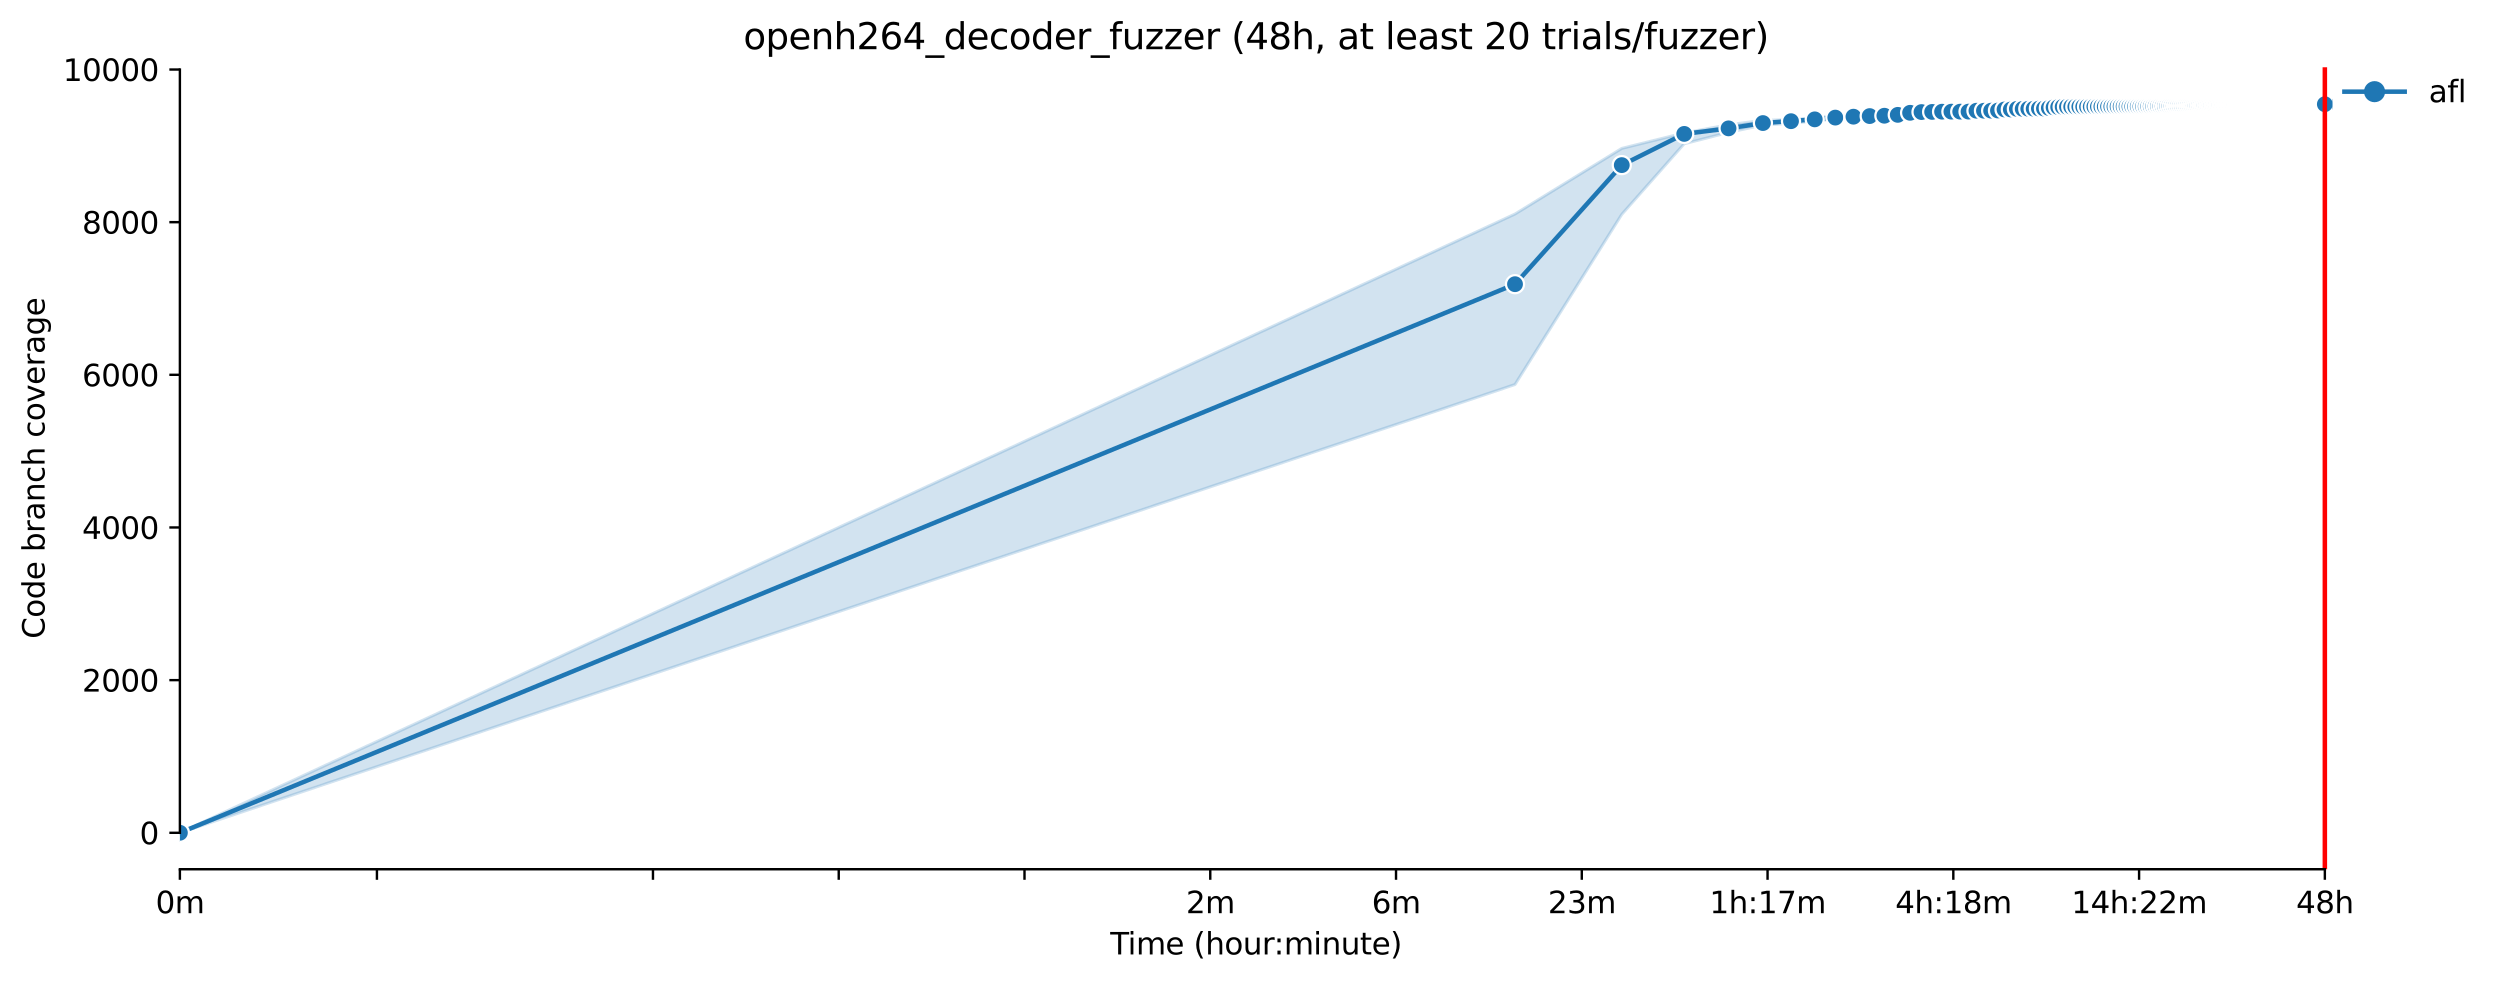 <?xml version="1.0" encoding="utf-8" standalone="no"?>
<!DOCTYPE svg PUBLIC "-//W3C//DTD SVG 1.1//EN"
  "http://www.w3.org/Graphics/SVG/1.1/DTD/svg11.dtd">
<svg xmlns:xlink="http://www.w3.org/1999/xlink" width="829.557pt" height="325.986pt" viewBox="0 0 829.557 325.986" xmlns="http://www.w3.org/2000/svg" version="1.1">
 <defs>
  <style type="text/css">*{stroke-linejoin: round; stroke-linecap: butt}</style>
 </defs>
 <g id="figure_1">
  <g id="patch_1">
   <path d="M 0 325.986 
L 829.557 325.986 
L 829.557 0 
L 0 0 
z
" style="fill: #ffffff"/>
  </g>
  <g id="axes_1">
   <g id="patch_2">
    <path d="M 59.691 288.43 
L 773.931 288.43 
L 773.931 22.318 
L 59.691 22.318 
z
" style="fill: #ffffff"/>
   </g>
   <g id="PolyCollection_1">
    <defs>
     <path id="m9a05373af2" d="M 59.691 -49.652 
L 59.691 -49.652 
L 502.715 -198.396 
L 538.143 -254.849 
L 558.867 -278.288 
L 573.571 -282.049 
L 584.977 -284.468 
L 594.295 -285.063 
L 602.174 -285.772 
L 609 -286.431 
L 615.02 -286.925 
L 620.405 -287.102 
L 625.276 -287.254 
L 629.724 -287.393 
L 633.815 -287.533 
L 637.603 -287.748 
L 641.129 -287.811 
L 644.428 -288.001 
L 647.526 -288.027 
L 650.448 -288.065 
L 653.211 -288.075 
L 655.833 -288.103 
L 658.327 -288.103 
L 660.705 -288.115 
L 662.977 -288.47 
L 665.152 -288.495 
L 667.239 -288.495 
L 669.243 -288.495 
L 671.172 -288.558 
L 673.031 -288.761 
L 674.825 -288.888 
L 676.557 -288.913 
L 678.233 -288.926 
L 679.856 -288.926 
L 681.429 -289.293 
L 682.955 -289.546 
L 684.436 -289.546 
L 685.876 -289.698 
L 687.277 -289.761 
L 688.64 -289.825 
L 689.967 -289.837 
L 691.261 -289.913 
L 692.524 -290.141 
L 693.755 -290.154 
L 694.958 -290.129 
L 696.133 -290.129 
L 697.282 -290.166 
L 698.405 -290.129 
L 699.504 -290.129 
L 700.58 -290.167 
L 701.634 -290.167 
L 702.667 -290.179 
L 703.679 -290.254 
L 704.671 -290.205 
L 705.645 -290.254 
L 706.6 -290.255 
L 707.538 -290.331 
L 708.459 -290.407 
L 709.364 -290.382 
L 710.253 -290.407 
L 711.127 -290.407 
L 711.986 -290.433 
L 712.83 -290.471 
L 713.662 -290.471 
L 714.479 -290.471 
L 715.284 -290.509 
L 716.077 -290.534 
L 716.857 -290.534 
L 717.626 -290.534 
L 718.383 -290.534 
L 719.129 -290.61 
L 719.865 -290.61 
L 720.59 -290.61 
L 721.305 -290.61 
L 722.01 -290.61 
L 722.705 -290.61 
L 723.391 -290.698 
L 724.068 -290.698 
L 724.736 -290.761 
L 725.396 -290.711 
L 726.047 -290.762 
L 726.69 -290.762 
L 727.325 -290.762 
L 727.952 -290.762 
L 728.571 -290.762 
L 729.183 -290.762 
L 729.788 -290.762 
L 730.386 -290.762 
L 730.977 -290.812 
L 731.561 -290.812 
L 732.139 -290.825 
L 732.71 -290.825 
L 733.275 -290.825 
L 733.833 -290.812 
L 734.386 -290.825 
L 734.932 -290.812 
L 735.473 -290.812 
L 736.009 -290.838 
L 736.538 -290.838 
L 737.062 -290.812 
L 737.581 -290.838 
L 738.095 -290.838 
L 738.604 -290.838 
L 739.107 -290.838 
L 739.606 -290.812 
L 740.1 -290.838 
L 740.589 -290.838 
L 741.073 -290.838 
L 741.553 -290.838 
L 742.029 -290.838 
L 742.5 -290.838 
L 742.967 -290.838 
L 743.429 -290.838 
L 743.888 -290.838 
L 744.342 -290.838 
L 744.792 -290.838 
L 745.239 -290.812 
L 745.681 -290.862 
L 746.12 -290.838 
L 746.555 -290.863 
L 746.986 -290.863 
L 747.414 -290.888 
L 747.838 -290.888 
L 748.259 -290.901 
L 748.676 -290.901 
L 749.09 -290.901 
L 749.5 -290.914 
L 749.908 -290.914 
L 750.312 -290.914 
L 750.713 -290.914 
L 751.11 -290.914 
L 751.505 -290.914 
L 751.897 -290.914 
L 752.285 -290.914 
L 752.671 -290.926 
L 753.054 -290.939 
L 753.434 -290.939 
L 753.811 -290.939 
L 754.186 -290.939 
L 754.557 -290.939 
L 754.927 -290.952 
L 755.293 -290.952 
L 755.657 -290.964 
L 756.018 -290.964 
L 756.377 -290.964 
L 756.733 -290.964 
L 757.087 -290.964 
L 757.438 -290.964 
L 757.787 -290.964 
L 758.133 -290.964 
L 758.477 -290.964 
L 758.819 -290.964 
L 759.159 -290.964 
L 759.496 -290.977 
L 759.831 -290.977 
L 760.164 -290.977 
L 760.495 -290.977 
L 760.824 -290.977 
L 761.151 -290.977 
L 761.475 -290.977 
L 761.798 -290.964 
L 762.118 -290.977 
L 762.436 -290.989 
L 762.753 -290.977 
L 763.067 -290.977 
L 763.38 -290.964 
L 763.691 -290.977 
L 764 -290.977 
L 764.307 -290.977 
L 764.612 -291.014 
L 764.915 -290.964 
L 765.217 -291.015 
L 765.516 -291.015 
L 765.814 -291.015 
L 766.111 -291.015 
L 766.405 -290.964 
L 766.698 -291.015 
L 766.99 -291.015 
L 767.279 -291.015 
L 767.567 -291.028 
L 767.853 -291.015 
L 768.138 -291.015 
L 768.421 -291.078 
L 768.703 -291.091 
L 768.983 -291.066 
L 769.262 -291.066 
L 769.539 -291.078 
L 769.814 -291.078 
L 770.088 -291.078 
L 770.361 -291.078 
L 770.632 -291.078 
L 770.902 -291.078 
L 771.17 -291.078 
L 771.437 -291.078 
L 771.437 -291.534 
L 771.437 -291.534 
L 771.17 -291.534 
L 770.902 -291.534 
L 770.632 -291.534 
L 770.361 -291.534 
L 770.088 -291.534 
L 769.814 -291.534 
L 769.539 -291.534 
L 769.262 -291.534 
L 768.983 -291.572 
L 768.703 -291.534 
L 768.421 -291.534 
L 768.138 -291.534 
L 767.853 -291.534 
L 767.567 -291.522 
L 767.279 -291.522 
L 766.99 -291.496 
L 766.698 -291.471 
L 766.405 -291.458 
L 766.111 -291.458 
L 765.814 -291.458 
L 765.516 -291.458 
L 765.217 -291.458 
L 764.915 -291.458 
L 764.612 -291.458 
L 764.307 -291.458 
L 764 -291.458 
L 763.691 -291.458 
L 763.38 -291.458 
L 763.067 -291.484 
L 762.753 -291.458 
L 762.436 -291.458 
L 762.118 -291.458 
L 761.798 -291.458 
L 761.475 -291.458 
L 761.151 -291.458 
L 760.824 -291.458 
L 760.495 -291.496 
L 760.164 -291.395 
L 759.831 -291.395 
L 759.496 -291.395 
L 759.159 -291.395 
L 758.819 -291.357 
L 758.477 -291.357 
L 758.133 -291.344 
L 757.787 -291.344 
L 757.438 -291.344 
L 757.087 -291.344 
L 756.733 -291.344 
L 756.377 -291.344 
L 756.018 -291.332 
L 755.657 -291.332 
L 755.293 -291.332 
L 754.927 -291.332 
L 754.557 -291.332 
L 754.186 -291.332 
L 753.811 -291.332 
L 753.434 -291.332 
L 753.054 -291.332 
L 752.671 -291.332 
L 752.285 -291.332 
L 751.897 -291.332 
L 751.505 -291.332 
L 751.11 -291.332 
L 750.713 -291.332 
L 750.312 -291.319 
L 749.908 -291.319 
L 749.5 -291.306 
L 749.09 -291.319 
L 748.676 -291.306 
L 748.259 -291.306 
L 747.838 -291.294 
L 747.414 -291.294 
L 746.986 -291.294 
L 746.555 -291.294 
L 746.12 -291.294 
L 745.681 -291.294 
L 745.239 -291.294 
L 744.792 -291.294 
L 744.342 -291.294 
L 743.888 -291.294 
L 743.429 -291.294 
L 742.967 -291.294 
L 742.5 -291.294 
L 742.029 -291.294 
L 741.553 -291.294 
L 741.073 -291.294 
L 740.589 -291.281 
L 740.1 -291.268 
L 739.606 -291.268 
L 739.107 -291.268 
L 738.604 -291.268 
L 738.095 -291.268 
L 737.581 -291.256 
L 737.062 -291.268 
L 736.538 -291.256 
L 736.009 -291.256 
L 735.473 -291.256 
L 734.932 -291.256 
L 734.386 -291.256 
L 733.833 -291.256 
L 733.275 -291.256 
L 732.71 -291.256 
L 732.139 -291.256 
L 731.561 -291.256 
L 730.977 -291.23 
L 730.386 -291.23 
L 729.788 -291.205 
L 729.183 -291.205 
L 728.571 -291.205 
L 727.952 -291.193 
L 727.325 -291.192 
L 726.69 -291.192 
L 726.047 -291.167 
L 725.396 -291.167 
L 724.736 -291.167 
L 724.068 -291.167 
L 723.391 -291.167 
L 722.705 -291.154 
L 722.01 -291.154 
L 721.305 -291.104 
L 720.59 -291.091 
L 719.865 -291.091 
L 719.129 -291.066 
L 718.383 -291.04 
L 717.626 -291.002 
L 716.857 -291.002 
L 716.077 -290.99 
L 715.284 -291.015 
L 714.479 -290.99 
L 713.662 -290.964 
L 712.83 -290.939 
L 711.986 -290.939 
L 711.127 -290.939 
L 710.253 -290.939 
L 709.364 -290.914 
L 708.459 -290.939 
L 707.538 -290.939 
L 706.6 -290.964 
L 705.645 -290.901 
L 704.671 -290.901 
L 703.679 -290.888 
L 702.667 -290.863 
L 701.634 -290.863 
L 700.58 -290.863 
L 699.504 -290.863 
L 698.405 -290.863 
L 697.282 -290.863 
L 696.133 -290.863 
L 694.958 -290.863 
L 693.755 -290.85 
L 692.524 -290.863 
L 691.261 -290.863 
L 689.967 -290.838 
L 688.64 -290.838 
L 687.277 -290.838 
L 685.876 -290.851 
L 684.436 -290.812 
L 682.955 -290.762 
L 681.429 -290.736 
L 679.856 -290.736 
L 678.233 -290.661 
L 676.557 -290.585 
L 674.825 -290.585 
L 673.031 -290.559 
L 671.172 -290.559 
L 669.243 -290.496 
L 667.239 -290.382 
L 665.152 -290.382 
L 662.977 -290.357 
L 660.705 -290.344 
L 658.327 -290.243 
L 655.833 -290.205 
L 653.211 -290.129 
L 650.448 -290.091 
L 647.526 -289.939 
L 644.428 -289.711 
L 641.129 -289.727 
L 637.603 -289.571 
L 633.815 -289.508 
L 629.724 -289.331 
L 625.276 -288.862 
L 620.405 -288.788 
L 615.02 -288.09 
L 609 -287.824 
L 602.174 -286.861 
L 594.295 -286.317 
L 584.977 -286.064 
L 573.571 -284.582 
L 558.867 -281.885 
L 538.143 -276.744 
L 502.715 -254.975 
L 59.691 -49.652 
z
" style="stroke: #1f77b4; stroke-opacity: 0.2"/>
    </defs>
    <g clip-path="url(#p2f60f1a04f)">
     <use xlink:href="#m9a05373af2" x="0" y="325.986" style="fill: #1f77b4; fill-opacity: 0.2; stroke: #1f77b4; stroke-opacity: 0.2"/>
    </g>
   </g>
   <g id="matplotlib.axis_1">
    <g id="xtick_1">
     <g id="line2d_1">
      <defs>
       <path id="mccbc988afa" d="M 0 0 
L 0 3.5 
" style="stroke: #000000; stroke-width: 0.8"/>
      </defs>
      <g>
       <use xlink:href="#mccbc988afa" x="59.691" y="288.43" style="stroke: #000000; stroke-width: 0.8"/>
      </g>
     </g>
     <g id="text_1">
      <!-- 0m -->
      <g transform="translate(51.639 303.029) scale(0.1 -0.1)">
       <defs>
        <path id="DejaVuSans-30" d="M 2034 4250 
Q 1547 4250 1301 3770 
Q 1056 3291 1056 2328 
Q 1056 1369 1301 889 
Q 1547 409 2034 409 
Q 2525 409 2770 889 
Q 3016 1369 3016 2328 
Q 3016 3291 2770 3770 
Q 2525 4250 2034 4250 
z
M 2034 4750 
Q 2819 4750 3233 4129 
Q 3647 3509 3647 2328 
Q 3647 1150 3233 529 
Q 2819 -91 2034 -91 
Q 1250 -91 836 529 
Q 422 1150 422 2328 
Q 422 3509 836 4129 
Q 1250 4750 2034 4750 
z
" transform="scale(0.016)"/>
        <path id="DejaVuSans-6d" d="M 3328 2828 
Q 3544 3216 3844 3400 
Q 4144 3584 4550 3584 
Q 5097 3584 5394 3201 
Q 5691 2819 5691 2113 
L 5691 0 
L 5113 0 
L 5113 2094 
Q 5113 2597 4934 2840 
Q 4756 3084 4391 3084 
Q 3944 3084 3684 2787 
Q 3425 2491 3425 1978 
L 3425 0 
L 2847 0 
L 2847 2094 
Q 2847 2600 2669 2842 
Q 2491 3084 2119 3084 
Q 1678 3084 1418 2786 
Q 1159 2488 1159 1978 
L 1159 0 
L 581 0 
L 581 3500 
L 1159 3500 
L 1159 2956 
Q 1356 3278 1631 3431 
Q 1906 3584 2284 3584 
Q 2666 3584 2933 3390 
Q 3200 3197 3328 2828 
z
" transform="scale(0.016)"/>
       </defs>
       <use xlink:href="#DejaVuSans-30"/>
       <use xlink:href="#DejaVuSans-6d" x="63.623"/>
      </g>
     </g>
    </g>
    <g id="xtick_2">
     <g id="line2d_2">
      <g>
       <use xlink:href="#mccbc988afa" x="125.074" y="288.43" style="stroke: #000000; stroke-width: 0.8"/>
      </g>
     </g>
    </g>
    <g id="xtick_3">
     <g id="line2d_3">
      <g>
       <use xlink:href="#mccbc988afa" x="216.67" y="288.43" style="stroke: #000000; stroke-width: 0.8"/>
      </g>
     </g>
    </g>
    <g id="xtick_4">
     <g id="line2d_4">
      <g>
       <use xlink:href="#mccbc988afa" x="278.311" y="288.43" style="stroke: #000000; stroke-width: 0.8"/>
      </g>
     </g>
    </g>
    <g id="xtick_5">
     <g id="line2d_5">
      <g>
       <use xlink:href="#mccbc988afa" x="339.952" y="288.43" style="stroke: #000000; stroke-width: 0.8"/>
      </g>
     </g>
    </g>
    <g id="xtick_6">
     <g id="line2d_6">
      <g>
       <use xlink:href="#mccbc988afa" x="401.592" y="288.43" style="stroke: #000000; stroke-width: 0.8"/>
      </g>
     </g>
     <g id="text_2">
      <!-- 2m -->
      <g transform="translate(393.541 303.029) scale(0.1 -0.1)">
       <defs>
        <path id="DejaVuSans-32" d="M 1228 531 
L 3431 531 
L 3431 0 
L 469 0 
L 469 531 
Q 828 903 1448 1529 
Q 2069 2156 2228 2338 
Q 2531 2678 2651 2914 
Q 2772 3150 2772 3378 
Q 2772 3750 2511 3984 
Q 2250 4219 1831 4219 
Q 1534 4219 1204 4116 
Q 875 4013 500 3803 
L 500 4441 
Q 881 4594 1212 4672 
Q 1544 4750 1819 4750 
Q 2544 4750 2975 4387 
Q 3406 4025 3406 3419 
Q 3406 3131 3298 2873 
Q 3191 2616 2906 2266 
Q 2828 2175 2409 1742 
Q 1991 1309 1228 531 
z
" transform="scale(0.016)"/>
       </defs>
       <use xlink:href="#DejaVuSans-32"/>
       <use xlink:href="#DejaVuSans-6d" x="63.623"/>
      </g>
     </g>
    </g>
    <g id="xtick_7">
     <g id="line2d_7">
      <g>
       <use xlink:href="#mccbc988afa" x="463.233" y="288.43" style="stroke: #000000; stroke-width: 0.8"/>
      </g>
     </g>
     <g id="text_3">
      <!-- 6m -->
      <g transform="translate(455.182 303.029) scale(0.1 -0.1)">
       <defs>
        <path id="DejaVuSans-36" d="M 2113 2584 
Q 1688 2584 1439 2293 
Q 1191 2003 1191 1497 
Q 1191 994 1439 701 
Q 1688 409 2113 409 
Q 2538 409 2786 701 
Q 3034 994 3034 1497 
Q 3034 2003 2786 2293 
Q 2538 2584 2113 2584 
z
M 3366 4563 
L 3366 3988 
Q 3128 4100 2886 4159 
Q 2644 4219 2406 4219 
Q 1781 4219 1451 3797 
Q 1122 3375 1075 2522 
Q 1259 2794 1537 2939 
Q 1816 3084 2150 3084 
Q 2853 3084 3261 2657 
Q 3669 2231 3669 1497 
Q 3669 778 3244 343 
Q 2819 -91 2113 -91 
Q 1303 -91 875 529 
Q 447 1150 447 2328 
Q 447 3434 972 4092 
Q 1497 4750 2381 4750 
Q 2619 4750 2861 4703 
Q 3103 4656 3366 4563 
z
" transform="scale(0.016)"/>
       </defs>
       <use xlink:href="#DejaVuSans-36"/>
       <use xlink:href="#DejaVuSans-6d" x="63.623"/>
      </g>
     </g>
    </g>
    <g id="xtick_8">
     <g id="line2d_8">
      <g>
       <use xlink:href="#mccbc988afa" x="524.874" y="288.43" style="stroke: #000000; stroke-width: 0.8"/>
      </g>
     </g>
     <g id="text_4">
      <!-- 23m -->
      <g transform="translate(513.641 303.029) scale(0.1 -0.1)">
       <defs>
        <path id="DejaVuSans-33" d="M 2597 2516 
Q 3050 2419 3304 2112 
Q 3559 1806 3559 1356 
Q 3559 666 3084 287 
Q 2609 -91 1734 -91 
Q 1441 -91 1130 -33 
Q 819 25 488 141 
L 488 750 
Q 750 597 1062 519 
Q 1375 441 1716 441 
Q 2309 441 2620 675 
Q 2931 909 2931 1356 
Q 2931 1769 2642 2001 
Q 2353 2234 1838 2234 
L 1294 2234 
L 1294 2753 
L 1863 2753 
Q 2328 2753 2575 2939 
Q 2822 3125 2822 3475 
Q 2822 3834 2567 4026 
Q 2313 4219 1838 4219 
Q 1578 4219 1281 4162 
Q 984 4106 628 3988 
L 628 4550 
Q 988 4650 1302 4700 
Q 1616 4750 1894 4750 
Q 2613 4750 3031 4423 
Q 3450 4097 3450 3541 
Q 3450 3153 3228 2886 
Q 3006 2619 2597 2516 
z
" transform="scale(0.016)"/>
       </defs>
       <use xlink:href="#DejaVuSans-32"/>
       <use xlink:href="#DejaVuSans-33" x="63.623"/>
       <use xlink:href="#DejaVuSans-6d" x="127.246"/>
      </g>
     </g>
    </g>
    <g id="xtick_9">
     <g id="line2d_9">
      <g>
       <use xlink:href="#mccbc988afa" x="586.515" y="288.43" style="stroke: #000000; stroke-width: 0.8"/>
      </g>
     </g>
     <g id="text_5">
      <!-- 1h:17m -->
      <g transform="translate(567.248 303.029) scale(0.1 -0.1)">
       <defs>
        <path id="DejaVuSans-31" d="M 794 531 
L 1825 531 
L 1825 4091 
L 703 3866 
L 703 4441 
L 1819 4666 
L 2450 4666 
L 2450 531 
L 3481 531 
L 3481 0 
L 794 0 
L 794 531 
z
" transform="scale(0.016)"/>
        <path id="DejaVuSans-68" d="M 3513 2113 
L 3513 0 
L 2938 0 
L 2938 2094 
Q 2938 2591 2744 2837 
Q 2550 3084 2163 3084 
Q 1697 3084 1428 2787 
Q 1159 2491 1159 1978 
L 1159 0 
L 581 0 
L 581 4863 
L 1159 4863 
L 1159 2956 
Q 1366 3272 1645 3428 
Q 1925 3584 2291 3584 
Q 2894 3584 3203 3211 
Q 3513 2838 3513 2113 
z
" transform="scale(0.016)"/>
        <path id="DejaVuSans-3a" d="M 750 794 
L 1409 794 
L 1409 0 
L 750 0 
L 750 794 
z
M 750 3309 
L 1409 3309 
L 1409 2516 
L 750 2516 
L 750 3309 
z
" transform="scale(0.016)"/>
        <path id="DejaVuSans-37" d="M 525 4666 
L 3525 4666 
L 3525 4397 
L 1831 0 
L 1172 0 
L 2766 4134 
L 525 4134 
L 525 4666 
z
" transform="scale(0.016)"/>
       </defs>
       <use xlink:href="#DejaVuSans-31"/>
       <use xlink:href="#DejaVuSans-68" x="63.623"/>
       <use xlink:href="#DejaVuSans-3a" x="127.002"/>
       <use xlink:href="#DejaVuSans-31" x="160.693"/>
       <use xlink:href="#DejaVuSans-37" x="224.316"/>
       <use xlink:href="#DejaVuSans-6d" x="287.939"/>
      </g>
     </g>
    </g>
    <g id="xtick_10">
     <g id="line2d_10">
      <g>
       <use xlink:href="#mccbc988afa" x="648.156" y="288.43" style="stroke: #000000; stroke-width: 0.8"/>
      </g>
     </g>
     <g id="text_6">
      <!-- 4h:18m -->
      <g transform="translate(628.888 303.029) scale(0.1 -0.1)">
       <defs>
        <path id="DejaVuSans-34" d="M 2419 4116 
L 825 1625 
L 2419 1625 
L 2419 4116 
z
M 2253 4666 
L 3047 4666 
L 3047 1625 
L 3713 1625 
L 3713 1100 
L 3047 1100 
L 3047 0 
L 2419 0 
L 2419 1100 
L 313 1100 
L 313 1709 
L 2253 4666 
z
" transform="scale(0.016)"/>
        <path id="DejaVuSans-38" d="M 2034 2216 
Q 1584 2216 1326 1975 
Q 1069 1734 1069 1313 
Q 1069 891 1326 650 
Q 1584 409 2034 409 
Q 2484 409 2743 651 
Q 3003 894 3003 1313 
Q 3003 1734 2745 1975 
Q 2488 2216 2034 2216 
z
M 1403 2484 
Q 997 2584 770 2862 
Q 544 3141 544 3541 
Q 544 4100 942 4425 
Q 1341 4750 2034 4750 
Q 2731 4750 3128 4425 
Q 3525 4100 3525 3541 
Q 3525 3141 3298 2862 
Q 3072 2584 2669 2484 
Q 3125 2378 3379 2068 
Q 3634 1759 3634 1313 
Q 3634 634 3220 271 
Q 2806 -91 2034 -91 
Q 1263 -91 848 271 
Q 434 634 434 1313 
Q 434 1759 690 2068 
Q 947 2378 1403 2484 
z
M 1172 3481 
Q 1172 3119 1398 2916 
Q 1625 2713 2034 2713 
Q 2441 2713 2670 2916 
Q 2900 3119 2900 3481 
Q 2900 3844 2670 4047 
Q 2441 4250 2034 4250 
Q 1625 4250 1398 4047 
Q 1172 3844 1172 3481 
z
" transform="scale(0.016)"/>
       </defs>
       <use xlink:href="#DejaVuSans-34"/>
       <use xlink:href="#DejaVuSans-68" x="63.623"/>
       <use xlink:href="#DejaVuSans-3a" x="127.002"/>
       <use xlink:href="#DejaVuSans-31" x="160.693"/>
       <use xlink:href="#DejaVuSans-38" x="224.316"/>
       <use xlink:href="#DejaVuSans-6d" x="287.939"/>
      </g>
     </g>
    </g>
    <g id="xtick_11">
     <g id="line2d_11">
      <g>
       <use xlink:href="#mccbc988afa" x="709.796" y="288.43" style="stroke: #000000; stroke-width: 0.8"/>
      </g>
     </g>
     <g id="text_7">
      <!-- 14h:22m -->
      <g transform="translate(687.348 303.029) scale(0.1 -0.1)">
       <use xlink:href="#DejaVuSans-31"/>
       <use xlink:href="#DejaVuSans-34" x="63.623"/>
       <use xlink:href="#DejaVuSans-68" x="127.246"/>
       <use xlink:href="#DejaVuSans-3a" x="190.625"/>
       <use xlink:href="#DejaVuSans-32" x="224.316"/>
       <use xlink:href="#DejaVuSans-32" x="287.939"/>
       <use xlink:href="#DejaVuSans-6d" x="351.562"/>
      </g>
     </g>
    </g>
    <g id="xtick_12">
     <g id="line2d_12">
      <g>
       <use xlink:href="#mccbc988afa" x="771.437" y="288.43" style="stroke: #000000; stroke-width: 0.8"/>
      </g>
     </g>
     <g id="text_8">
      <!-- 48h -->
      <g transform="translate(761.906 303.029) scale(0.1 -0.1)">
       <use xlink:href="#DejaVuSans-34"/>
       <use xlink:href="#DejaVuSans-38" x="63.623"/>
       <use xlink:href="#DejaVuSans-68" x="127.246"/>
      </g>
     </g>
    </g>
    <g id="text_9">
     <!-- Time (hour:minute) -->
     <g transform="translate(368.404 316.707) scale(0.1 -0.1)">
      <defs>
       <path id="DejaVuSans-54" d="M -19 4666 
L 3928 4666 
L 3928 4134 
L 2272 4134 
L 2272 0 
L 1638 0 
L 1638 4134 
L -19 4134 
L -19 4666 
z
" transform="scale(0.016)"/>
       <path id="DejaVuSans-69" d="M 603 3500 
L 1178 3500 
L 1178 0 
L 603 0 
L 603 3500 
z
M 603 4863 
L 1178 4863 
L 1178 4134 
L 603 4134 
L 603 4863 
z
" transform="scale(0.016)"/>
       <path id="DejaVuSans-65" d="M 3597 1894 
L 3597 1613 
L 953 1613 
Q 991 1019 1311 708 
Q 1631 397 2203 397 
Q 2534 397 2845 478 
Q 3156 559 3463 722 
L 3463 178 
Q 3153 47 2828 -22 
Q 2503 -91 2169 -91 
Q 1331 -91 842 396 
Q 353 884 353 1716 
Q 353 2575 817 3079 
Q 1281 3584 2069 3584 
Q 2775 3584 3186 3129 
Q 3597 2675 3597 1894 
z
M 3022 2063 
Q 3016 2534 2758 2815 
Q 2500 3097 2075 3097 
Q 1594 3097 1305 2825 
Q 1016 2553 972 2059 
L 3022 2063 
z
" transform="scale(0.016)"/>
       <path id="DejaVuSans-20" transform="scale(0.016)"/>
       <path id="DejaVuSans-28" d="M 1984 4856 
Q 1566 4138 1362 3434 
Q 1159 2731 1159 2009 
Q 1159 1288 1364 580 
Q 1569 -128 1984 -844 
L 1484 -844 
Q 1016 -109 783 600 
Q 550 1309 550 2009 
Q 550 2706 781 3412 
Q 1013 4119 1484 4856 
L 1984 4856 
z
" transform="scale(0.016)"/>
       <path id="DejaVuSans-6f" d="M 1959 3097 
Q 1497 3097 1228 2736 
Q 959 2375 959 1747 
Q 959 1119 1226 758 
Q 1494 397 1959 397 
Q 2419 397 2687 759 
Q 2956 1122 2956 1747 
Q 2956 2369 2687 2733 
Q 2419 3097 1959 3097 
z
M 1959 3584 
Q 2709 3584 3137 3096 
Q 3566 2609 3566 1747 
Q 3566 888 3137 398 
Q 2709 -91 1959 -91 
Q 1206 -91 779 398 
Q 353 888 353 1747 
Q 353 2609 779 3096 
Q 1206 3584 1959 3584 
z
" transform="scale(0.016)"/>
       <path id="DejaVuSans-75" d="M 544 1381 
L 544 3500 
L 1119 3500 
L 1119 1403 
Q 1119 906 1312 657 
Q 1506 409 1894 409 
Q 2359 409 2629 706 
Q 2900 1003 2900 1516 
L 2900 3500 
L 3475 3500 
L 3475 0 
L 2900 0 
L 2900 538 
Q 2691 219 2414 64 
Q 2138 -91 1772 -91 
Q 1169 -91 856 284 
Q 544 659 544 1381 
z
M 1991 3584 
L 1991 3584 
z
" transform="scale(0.016)"/>
       <path id="DejaVuSans-72" d="M 2631 2963 
Q 2534 3019 2420 3045 
Q 2306 3072 2169 3072 
Q 1681 3072 1420 2755 
Q 1159 2438 1159 1844 
L 1159 0 
L 581 0 
L 581 3500 
L 1159 3500 
L 1159 2956 
Q 1341 3275 1631 3429 
Q 1922 3584 2338 3584 
Q 2397 3584 2469 3576 
Q 2541 3569 2628 3553 
L 2631 2963 
z
" transform="scale(0.016)"/>
       <path id="DejaVuSans-6e" d="M 3513 2113 
L 3513 0 
L 2938 0 
L 2938 2094 
Q 2938 2591 2744 2837 
Q 2550 3084 2163 3084 
Q 1697 3084 1428 2787 
Q 1159 2491 1159 1978 
L 1159 0 
L 581 0 
L 581 3500 
L 1159 3500 
L 1159 2956 
Q 1366 3272 1645 3428 
Q 1925 3584 2291 3584 
Q 2894 3584 3203 3211 
Q 3513 2838 3513 2113 
z
" transform="scale(0.016)"/>
       <path id="DejaVuSans-74" d="M 1172 4494 
L 1172 3500 
L 2356 3500 
L 2356 3053 
L 1172 3053 
L 1172 1153 
Q 1172 725 1289 603 
Q 1406 481 1766 481 
L 2356 481 
L 2356 0 
L 1766 0 
Q 1100 0 847 248 
Q 594 497 594 1153 
L 594 3053 
L 172 3053 
L 172 3500 
L 594 3500 
L 594 4494 
L 1172 4494 
z
" transform="scale(0.016)"/>
       <path id="DejaVuSans-29" d="M 513 4856 
L 1013 4856 
Q 1481 4119 1714 3412 
Q 1947 2706 1947 2009 
Q 1947 1309 1714 600 
Q 1481 -109 1013 -844 
L 513 -844 
Q 928 -128 1133 580 
Q 1338 1288 1338 2009 
Q 1338 2731 1133 3434 
Q 928 4138 513 4856 
z
" transform="scale(0.016)"/>
      </defs>
      <use xlink:href="#DejaVuSans-54"/>
      <use xlink:href="#DejaVuSans-69" x="57.959"/>
      <use xlink:href="#DejaVuSans-6d" x="85.742"/>
      <use xlink:href="#DejaVuSans-65" x="183.154"/>
      <use xlink:href="#DejaVuSans-20" x="244.678"/>
      <use xlink:href="#DejaVuSans-28" x="276.465"/>
      <use xlink:href="#DejaVuSans-68" x="315.479"/>
      <use xlink:href="#DejaVuSans-6f" x="378.857"/>
      <use xlink:href="#DejaVuSans-75" x="440.039"/>
      <use xlink:href="#DejaVuSans-72" x="503.418"/>
      <use xlink:href="#DejaVuSans-3a" x="542.781"/>
      <use xlink:href="#DejaVuSans-6d" x="576.473"/>
      <use xlink:href="#DejaVuSans-69" x="673.885"/>
      <use xlink:href="#DejaVuSans-6e" x="701.668"/>
      <use xlink:href="#DejaVuSans-75" x="765.047"/>
      <use xlink:href="#DejaVuSans-74" x="828.426"/>
      <use xlink:href="#DejaVuSans-65" x="867.635"/>
      <use xlink:href="#DejaVuSans-29" x="929.158"/>
     </g>
    </g>
   </g>
   <g id="matplotlib.axis_2">
    <g id="ytick_1">
     <g id="line2d_13">
      <defs>
       <path id="m998c9c489f" d="M 0 0 
L -3.5 0 
" style="stroke: #000000; stroke-width: 0.8"/>
      </defs>
      <g>
       <use xlink:href="#m998c9c489f" x="59.691" y="276.334" style="stroke: #000000; stroke-width: 0.8"/>
      </g>
     </g>
     <g id="text_10">
      <!-- 0 -->
      <g transform="translate(46.328 280.133) scale(0.1 -0.1)">
       <use xlink:href="#DejaVuSans-30"/>
      </g>
     </g>
    </g>
    <g id="ytick_2">
     <g id="line2d_14">
      <g>
       <use xlink:href="#m998c9c489f" x="59.691" y="225.681" style="stroke: #000000; stroke-width: 0.8"/>
      </g>
     </g>
     <g id="text_11">
      <!-- 2000 -->
      <g transform="translate(27.241 229.48) scale(0.1 -0.1)">
       <use xlink:href="#DejaVuSans-32"/>
       <use xlink:href="#DejaVuSans-30" x="63.623"/>
       <use xlink:href="#DejaVuSans-30" x="127.246"/>
       <use xlink:href="#DejaVuSans-30" x="190.869"/>
      </g>
     </g>
    </g>
    <g id="ytick_3">
     <g id="line2d_15">
      <g>
       <use xlink:href="#m998c9c489f" x="59.691" y="175.028" style="stroke: #000000; stroke-width: 0.8"/>
      </g>
     </g>
     <g id="text_12">
      <!-- 4000 -->
      <g transform="translate(27.241 178.827) scale(0.1 -0.1)">
       <use xlink:href="#DejaVuSans-34"/>
       <use xlink:href="#DejaVuSans-30" x="63.623"/>
       <use xlink:href="#DejaVuSans-30" x="127.246"/>
       <use xlink:href="#DejaVuSans-30" x="190.869"/>
      </g>
     </g>
    </g>
    <g id="ytick_4">
     <g id="line2d_16">
      <g>
       <use xlink:href="#m998c9c489f" x="59.691" y="124.374" style="stroke: #000000; stroke-width: 0.8"/>
      </g>
     </g>
     <g id="text_13">
      <!-- 6000 -->
      <g transform="translate(27.241 128.174) scale(0.1 -0.1)">
       <use xlink:href="#DejaVuSans-36"/>
       <use xlink:href="#DejaVuSans-30" x="63.623"/>
       <use xlink:href="#DejaVuSans-30" x="127.246"/>
       <use xlink:href="#DejaVuSans-30" x="190.869"/>
      </g>
     </g>
    </g>
    <g id="ytick_5">
     <g id="line2d_17">
      <g>
       <use xlink:href="#m998c9c489f" x="59.691" y="73.721" style="stroke: #000000; stroke-width: 0.8"/>
      </g>
     </g>
     <g id="text_14">
      <!-- 8000 -->
      <g transform="translate(27.241 77.52) scale(0.1 -0.1)">
       <use xlink:href="#DejaVuSans-38"/>
       <use xlink:href="#DejaVuSans-30" x="63.623"/>
       <use xlink:href="#DejaVuSans-30" x="127.246"/>
       <use xlink:href="#DejaVuSans-30" x="190.869"/>
      </g>
     </g>
    </g>
    <g id="ytick_6">
     <g id="line2d_18">
      <g>
       <use xlink:href="#m998c9c489f" x="59.691" y="23.068" style="stroke: #000000; stroke-width: 0.8"/>
      </g>
     </g>
     <g id="text_15">
      <!-- 10000 -->
      <g transform="translate(20.878 26.867) scale(0.1 -0.1)">
       <use xlink:href="#DejaVuSans-31"/>
       <use xlink:href="#DejaVuSans-30" x="63.623"/>
       <use xlink:href="#DejaVuSans-30" x="127.246"/>
       <use xlink:href="#DejaVuSans-30" x="190.869"/>
       <use xlink:href="#DejaVuSans-30" x="254.492"/>
      </g>
     </g>
    </g>
    <g id="text_16">
     <!-- Code branch coverage -->
     <g transform="translate(14.798 211.949) rotate(-90) scale(0.1 -0.1)">
      <defs>
       <path id="DejaVuSans-43" d="M 4122 4306 
L 4122 3641 
Q 3803 3938 3442 4084 
Q 3081 4231 2675 4231 
Q 1875 4231 1450 3742 
Q 1025 3253 1025 2328 
Q 1025 1406 1450 917 
Q 1875 428 2675 428 
Q 3081 428 3442 575 
Q 3803 722 4122 1019 
L 4122 359 
Q 3791 134 3420 21 
Q 3050 -91 2638 -91 
Q 1578 -91 968 557 
Q 359 1206 359 2328 
Q 359 3453 968 4101 
Q 1578 4750 2638 4750 
Q 3056 4750 3426 4639 
Q 3797 4528 4122 4306 
z
" transform="scale(0.016)"/>
       <path id="DejaVuSans-64" d="M 2906 2969 
L 2906 4863 
L 3481 4863 
L 3481 0 
L 2906 0 
L 2906 525 
Q 2725 213 2448 61 
Q 2172 -91 1784 -91 
Q 1150 -91 751 415 
Q 353 922 353 1747 
Q 353 2572 751 3078 
Q 1150 3584 1784 3584 
Q 2172 3584 2448 3432 
Q 2725 3281 2906 2969 
z
M 947 1747 
Q 947 1113 1208 752 
Q 1469 391 1925 391 
Q 2381 391 2643 752 
Q 2906 1113 2906 1747 
Q 2906 2381 2643 2742 
Q 2381 3103 1925 3103 
Q 1469 3103 1208 2742 
Q 947 2381 947 1747 
z
" transform="scale(0.016)"/>
       <path id="DejaVuSans-62" d="M 3116 1747 
Q 3116 2381 2855 2742 
Q 2594 3103 2138 3103 
Q 1681 3103 1420 2742 
Q 1159 2381 1159 1747 
Q 1159 1113 1420 752 
Q 1681 391 2138 391 
Q 2594 391 2855 752 
Q 3116 1113 3116 1747 
z
M 1159 2969 
Q 1341 3281 1617 3432 
Q 1894 3584 2278 3584 
Q 2916 3584 3314 3078 
Q 3713 2572 3713 1747 
Q 3713 922 3314 415 
Q 2916 -91 2278 -91 
Q 1894 -91 1617 61 
Q 1341 213 1159 525 
L 1159 0 
L 581 0 
L 581 4863 
L 1159 4863 
L 1159 2969 
z
" transform="scale(0.016)"/>
       <path id="DejaVuSans-61" d="M 2194 1759 
Q 1497 1759 1228 1600 
Q 959 1441 959 1056 
Q 959 750 1161 570 
Q 1363 391 1709 391 
Q 2188 391 2477 730 
Q 2766 1069 2766 1631 
L 2766 1759 
L 2194 1759 
z
M 3341 1997 
L 3341 0 
L 2766 0 
L 2766 531 
Q 2569 213 2275 61 
Q 1981 -91 1556 -91 
Q 1019 -91 701 211 
Q 384 513 384 1019 
Q 384 1609 779 1909 
Q 1175 2209 1959 2209 
L 2766 2209 
L 2766 2266 
Q 2766 2663 2505 2880 
Q 2244 3097 1772 3097 
Q 1472 3097 1187 3025 
Q 903 2953 641 2809 
L 641 3341 
Q 956 3463 1253 3523 
Q 1550 3584 1831 3584 
Q 2591 3584 2966 3190 
Q 3341 2797 3341 1997 
z
" transform="scale(0.016)"/>
       <path id="DejaVuSans-63" d="M 3122 3366 
L 3122 2828 
Q 2878 2963 2633 3030 
Q 2388 3097 2138 3097 
Q 1578 3097 1268 2742 
Q 959 2388 959 1747 
Q 959 1106 1268 751 
Q 1578 397 2138 397 
Q 2388 397 2633 464 
Q 2878 531 3122 666 
L 3122 134 
Q 2881 22 2623 -34 
Q 2366 -91 2075 -91 
Q 1284 -91 818 406 
Q 353 903 353 1747 
Q 353 2603 823 3093 
Q 1294 3584 2113 3584 
Q 2378 3584 2631 3529 
Q 2884 3475 3122 3366 
z
" transform="scale(0.016)"/>
       <path id="DejaVuSans-76" d="M 191 3500 
L 800 3500 
L 1894 563 
L 2988 3500 
L 3597 3500 
L 2284 0 
L 1503 0 
L 191 3500 
z
" transform="scale(0.016)"/>
       <path id="DejaVuSans-67" d="M 2906 1791 
Q 2906 2416 2648 2759 
Q 2391 3103 1925 3103 
Q 1463 3103 1205 2759 
Q 947 2416 947 1791 
Q 947 1169 1205 825 
Q 1463 481 1925 481 
Q 2391 481 2648 825 
Q 2906 1169 2906 1791 
z
M 3481 434 
Q 3481 -459 3084 -895 
Q 2688 -1331 1869 -1331 
Q 1566 -1331 1297 -1286 
Q 1028 -1241 775 -1147 
L 775 -588 
Q 1028 -725 1275 -790 
Q 1522 -856 1778 -856 
Q 2344 -856 2625 -561 
Q 2906 -266 2906 331 
L 2906 616 
Q 2728 306 2450 153 
Q 2172 0 1784 0 
Q 1141 0 747 490 
Q 353 981 353 1791 
Q 353 2603 747 3093 
Q 1141 3584 1784 3584 
Q 2172 3584 2450 3431 
Q 2728 3278 2906 2969 
L 2906 3500 
L 3481 3500 
L 3481 434 
z
" transform="scale(0.016)"/>
      </defs>
      <use xlink:href="#DejaVuSans-43"/>
      <use xlink:href="#DejaVuSans-6f" x="69.824"/>
      <use xlink:href="#DejaVuSans-64" x="131.006"/>
      <use xlink:href="#DejaVuSans-65" x="194.482"/>
      <use xlink:href="#DejaVuSans-20" x="256.006"/>
      <use xlink:href="#DejaVuSans-62" x="287.793"/>
      <use xlink:href="#DejaVuSans-72" x="351.27"/>
      <use xlink:href="#DejaVuSans-61" x="392.383"/>
      <use xlink:href="#DejaVuSans-6e" x="453.662"/>
      <use xlink:href="#DejaVuSans-63" x="517.041"/>
      <use xlink:href="#DejaVuSans-68" x="572.021"/>
      <use xlink:href="#DejaVuSans-20" x="635.4"/>
      <use xlink:href="#DejaVuSans-63" x="667.188"/>
      <use xlink:href="#DejaVuSans-6f" x="722.168"/>
      <use xlink:href="#DejaVuSans-76" x="783.35"/>
      <use xlink:href="#DejaVuSans-65" x="842.529"/>
      <use xlink:href="#DejaVuSans-72" x="904.053"/>
      <use xlink:href="#DejaVuSans-61" x="945.166"/>
      <use xlink:href="#DejaVuSans-67" x="1006.445"/>
      <use xlink:href="#DejaVuSans-65" x="1069.922"/>
     </g>
    </g>
   </g>
   <g id="line2d_19">
    <path d="M 59.691 276.334 
L 502.715 94.299 
L 538.143 54.789 
L 558.867 44.431 
L 573.571 42.595 
L 584.977 40.834 
L 602.174 39.606 
L 609 39.024 
L 620.405 38.517 
L 625.276 38.403 
L 629.724 38.112 
L 633.815 37.428 
L 637.603 37.187 
L 653.211 37.035 
L 655.833 36.744 
L 662.977 36.668 
L 665.152 36.326 
L 667.239 36.326 
L 669.243 36.124 
L 678.233 36.022 
L 682.955 35.528 
L 685.876 35.427 
L 707.538 35.339 
L 714.479 35.275 
L 716.857 35.225 
L 724.736 35.123 
L 726.69 35.06 
L 729.183 34.997 
L 730.386 34.933 
L 734.932 34.908 
L 736.009 34.819 
L 742.029 34.781 
L 766.99 34.68 
L 769.262 34.579 
L 771.437 34.579 
L 771.437 34.579 
" clip-path="url(#p2f60f1a04f)" style="fill: none; stroke: #1f77b4; stroke-width: 1.5; stroke-linecap: square"/>
    <defs>
     <path id="mef1804618d" d="M 0 3 
C 0.796 3 1.559 2.684 2.121 2.121 
C 2.684 1.559 3 0.796 3 0 
C 3 -0.796 2.684 -1.559 2.121 -2.121 
C 1.559 -2.684 0.796 -3 0 -3 
C -0.796 -3 -1.559 -2.684 -2.121 -2.121 
C -2.684 -1.559 -3 -0.796 -3 0 
C -3 0.796 -2.684 1.559 -2.121 2.121 
C -1.559 2.684 -0.796 3 0 3 
z
" style="stroke: #ffffff; stroke-width: 0.75"/>
    </defs>
    <g clip-path="url(#p2f60f1a04f)">
     <use xlink:href="#mef1804618d" x="59.691" y="276.334" style="fill: #1f77b4; stroke: #ffffff; stroke-width: 0.75"/>
     <use xlink:href="#mef1804618d" x="502.715" y="94.299" style="fill: #1f77b4; stroke: #ffffff; stroke-width: 0.75"/>
     <use xlink:href="#mef1804618d" x="538.143" y="54.789" style="fill: #1f77b4; stroke: #ffffff; stroke-width: 0.75"/>
     <use xlink:href="#mef1804618d" x="558.867" y="44.431" style="fill: #1f77b4; stroke: #ffffff; stroke-width: 0.75"/>
     <use xlink:href="#mef1804618d" x="573.571" y="42.595" style="fill: #1f77b4; stroke: #ffffff; stroke-width: 0.75"/>
     <use xlink:href="#mef1804618d" x="584.977" y="40.834" style="fill: #1f77b4; stroke: #ffffff; stroke-width: 0.75"/>
     <use xlink:href="#mef1804618d" x="594.295" y="40.214" style="fill: #1f77b4; stroke: #ffffff; stroke-width: 0.75"/>
     <use xlink:href="#mef1804618d" x="602.174" y="39.606" style="fill: #1f77b4; stroke: #ffffff; stroke-width: 0.75"/>
     <use xlink:href="#mef1804618d" x="609" y="39.024" style="fill: #1f77b4; stroke: #ffffff; stroke-width: 0.75"/>
     <use xlink:href="#mef1804618d" x="615.02" y="38.72" style="fill: #1f77b4; stroke: #ffffff; stroke-width: 0.75"/>
     <use xlink:href="#mef1804618d" x="620.405" y="38.517" style="fill: #1f77b4; stroke: #ffffff; stroke-width: 0.75"/>
     <use xlink:href="#mef1804618d" x="625.276" y="38.403" style="fill: #1f77b4; stroke: #ffffff; stroke-width: 0.75"/>
     <use xlink:href="#mef1804618d" x="629.724" y="38.112" style="fill: #1f77b4; stroke: #ffffff; stroke-width: 0.75"/>
     <use xlink:href="#mef1804618d" x="633.815" y="37.428" style="fill: #1f77b4; stroke: #ffffff; stroke-width: 0.75"/>
     <use xlink:href="#mef1804618d" x="637.603" y="37.187" style="fill: #1f77b4; stroke: #ffffff; stroke-width: 0.75"/>
     <use xlink:href="#mef1804618d" x="641.129" y="37.137" style="fill: #1f77b4; stroke: #ffffff; stroke-width: 0.75"/>
     <use xlink:href="#mef1804618d" x="644.428" y="37.061" style="fill: #1f77b4; stroke: #ffffff; stroke-width: 0.75"/>
     <use xlink:href="#mef1804618d" x="647.526" y="37.048" style="fill: #1f77b4; stroke: #ffffff; stroke-width: 0.75"/>
     <use xlink:href="#mef1804618d" x="650.448" y="37.048" style="fill: #1f77b4; stroke: #ffffff; stroke-width: 0.75"/>
     <use xlink:href="#mef1804618d" x="653.211" y="37.035" style="fill: #1f77b4; stroke: #ffffff; stroke-width: 0.75"/>
     <use xlink:href="#mef1804618d" x="655.833" y="36.744" style="fill: #1f77b4; stroke: #ffffff; stroke-width: 0.75"/>
     <use xlink:href="#mef1804618d" x="658.327" y="36.744" style="fill: #1f77b4; stroke: #ffffff; stroke-width: 0.75"/>
     <use xlink:href="#mef1804618d" x="660.705" y="36.719" style="fill: #1f77b4; stroke: #ffffff; stroke-width: 0.75"/>
     <use xlink:href="#mef1804618d" x="662.977" y="36.668" style="fill: #1f77b4; stroke: #ffffff; stroke-width: 0.75"/>
     <use xlink:href="#mef1804618d" x="665.152" y="36.326" style="fill: #1f77b4; stroke: #ffffff; stroke-width: 0.75"/>
     <use xlink:href="#mef1804618d" x="667.239" y="36.326" style="fill: #1f77b4; stroke: #ffffff; stroke-width: 0.75"/>
     <use xlink:href="#mef1804618d" x="669.243" y="36.124" style="fill: #1f77b4; stroke: #ffffff; stroke-width: 0.75"/>
     <use xlink:href="#mef1804618d" x="671.172" y="36.124" style="fill: #1f77b4; stroke: #ffffff; stroke-width: 0.75"/>
     <use xlink:href="#mef1804618d" x="673.031" y="36.086" style="fill: #1f77b4; stroke: #ffffff; stroke-width: 0.75"/>
     <use xlink:href="#mef1804618d" x="674.825" y="36.073" style="fill: #1f77b4; stroke: #ffffff; stroke-width: 0.75"/>
     <use xlink:href="#mef1804618d" x="676.557" y="36.022" style="fill: #1f77b4; stroke: #ffffff; stroke-width: 0.75"/>
     <use xlink:href="#mef1804618d" x="678.233" y="36.022" style="fill: #1f77b4; stroke: #ffffff; stroke-width: 0.75"/>
     <use xlink:href="#mef1804618d" x="679.856" y="35.832" style="fill: #1f77b4; stroke: #ffffff; stroke-width: 0.75"/>
     <use xlink:href="#mef1804618d" x="681.429" y="35.63" style="fill: #1f77b4; stroke: #ffffff; stroke-width: 0.75"/>
     <use xlink:href="#mef1804618d" x="682.955" y="35.528" style="fill: #1f77b4; stroke: #ffffff; stroke-width: 0.75"/>
     <use xlink:href="#mef1804618d" x="684.436" y="35.44" style="fill: #1f77b4; stroke: #ffffff; stroke-width: 0.75"/>
     <use xlink:href="#mef1804618d" x="685.876" y="35.427" style="fill: #1f77b4; stroke: #ffffff; stroke-width: 0.75"/>
     <use xlink:href="#mef1804618d" x="687.277" y="35.415" style="fill: #1f77b4; stroke: #ffffff; stroke-width: 0.75"/>
     <use xlink:href="#mef1804618d" x="688.64" y="35.415" style="fill: #1f77b4; stroke: #ffffff; stroke-width: 0.75"/>
     <use xlink:href="#mef1804618d" x="689.967" y="35.415" style="fill: #1f77b4; stroke: #ffffff; stroke-width: 0.75"/>
     <use xlink:href="#mef1804618d" x="691.261" y="35.415" style="fill: #1f77b4; stroke: #ffffff; stroke-width: 0.75"/>
     <use xlink:href="#mef1804618d" x="692.524" y="35.402" style="fill: #1f77b4; stroke: #ffffff; stroke-width: 0.75"/>
     <use xlink:href="#mef1804618d" x="693.755" y="35.389" style="fill: #1f77b4; stroke: #ffffff; stroke-width: 0.75"/>
     <use xlink:href="#mef1804618d" x="694.958" y="35.377" style="fill: #1f77b4; stroke: #ffffff; stroke-width: 0.75"/>
     <use xlink:href="#mef1804618d" x="696.133" y="35.377" style="fill: #1f77b4; stroke: #ffffff; stroke-width: 0.75"/>
     <use xlink:href="#mef1804618d" x="697.282" y="35.377" style="fill: #1f77b4; stroke: #ffffff; stroke-width: 0.75"/>
     <use xlink:href="#mef1804618d" x="698.405" y="35.364" style="fill: #1f77b4; stroke: #ffffff; stroke-width: 0.75"/>
     <use xlink:href="#mef1804618d" x="699.504" y="35.364" style="fill: #1f77b4; stroke: #ffffff; stroke-width: 0.75"/>
     <use xlink:href="#mef1804618d" x="700.58" y="35.364" style="fill: #1f77b4; stroke: #ffffff; stroke-width: 0.75"/>
     <use xlink:href="#mef1804618d" x="701.634" y="35.351" style="fill: #1f77b4; stroke: #ffffff; stroke-width: 0.75"/>
     <use xlink:href="#mef1804618d" x="702.667" y="35.339" style="fill: #1f77b4; stroke: #ffffff; stroke-width: 0.75"/>
     <use xlink:href="#mef1804618d" x="703.679" y="35.339" style="fill: #1f77b4; stroke: #ffffff; stroke-width: 0.75"/>
     <use xlink:href="#mef1804618d" x="704.671" y="35.339" style="fill: #1f77b4; stroke: #ffffff; stroke-width: 0.75"/>
     <use xlink:href="#mef1804618d" x="705.645" y="35.339" style="fill: #1f77b4; stroke: #ffffff; stroke-width: 0.75"/>
     <use xlink:href="#mef1804618d" x="706.6" y="35.339" style="fill: #1f77b4; stroke: #ffffff; stroke-width: 0.75"/>
     <use xlink:href="#mef1804618d" x="707.538" y="35.339" style="fill: #1f77b4; stroke: #ffffff; stroke-width: 0.75"/>
     <use xlink:href="#mef1804618d" x="708.459" y="35.339" style="fill: #1f77b4; stroke: #ffffff; stroke-width: 0.75"/>
     <use xlink:href="#mef1804618d" x="709.364" y="35.326" style="fill: #1f77b4; stroke: #ffffff; stroke-width: 0.75"/>
     <use xlink:href="#mef1804618d" x="710.253" y="35.326" style="fill: #1f77b4; stroke: #ffffff; stroke-width: 0.75"/>
     <use xlink:href="#mef1804618d" x="711.127" y="35.326" style="fill: #1f77b4; stroke: #ffffff; stroke-width: 0.75"/>
     <use xlink:href="#mef1804618d" x="711.986" y="35.313" style="fill: #1f77b4; stroke: #ffffff; stroke-width: 0.75"/>
     <use xlink:href="#mef1804618d" x="712.83" y="35.301" style="fill: #1f77b4; stroke: #ffffff; stroke-width: 0.75"/>
     <use xlink:href="#mef1804618d" x="713.662" y="35.288" style="fill: #1f77b4; stroke: #ffffff; stroke-width: 0.75"/>
     <use xlink:href="#mef1804618d" x="714.479" y="35.275" style="fill: #1f77b4; stroke: #ffffff; stroke-width: 0.75"/>
     <use xlink:href="#mef1804618d" x="715.284" y="35.225" style="fill: #1f77b4; stroke: #ffffff; stroke-width: 0.75"/>
     <use xlink:href="#mef1804618d" x="716.077" y="35.225" style="fill: #1f77b4; stroke: #ffffff; stroke-width: 0.75"/>
     <use xlink:href="#mef1804618d" x="716.857" y="35.225" style="fill: #1f77b4; stroke: #ffffff; stroke-width: 0.75"/>
     <use xlink:href="#mef1804618d" x="717.626" y="35.225" style="fill: #1f77b4; stroke: #ffffff; stroke-width: 0.75"/>
     <use xlink:href="#mef1804618d" x="718.383" y="35.225" style="fill: #1f77b4; stroke: #ffffff; stroke-width: 0.75"/>
     <use xlink:href="#mef1804618d" x="719.129" y="35.161" style="fill: #1f77b4; stroke: #ffffff; stroke-width: 0.75"/>
     <use xlink:href="#mef1804618d" x="719.865" y="35.161" style="fill: #1f77b4; stroke: #ffffff; stroke-width: 0.75"/>
     <use xlink:href="#mef1804618d" x="720.59" y="35.161" style="fill: #1f77b4; stroke: #ffffff; stroke-width: 0.75"/>
     <use xlink:href="#mef1804618d" x="721.305" y="35.161" style="fill: #1f77b4; stroke: #ffffff; stroke-width: 0.75"/>
     <use xlink:href="#mef1804618d" x="722.01" y="35.161" style="fill: #1f77b4; stroke: #ffffff; stroke-width: 0.75"/>
     <use xlink:href="#mef1804618d" x="722.705" y="35.161" style="fill: #1f77b4; stroke: #ffffff; stroke-width: 0.75"/>
     <use xlink:href="#mef1804618d" x="723.391" y="35.161" style="fill: #1f77b4; stroke: #ffffff; stroke-width: 0.75"/>
     <use xlink:href="#mef1804618d" x="724.068" y="35.161" style="fill: #1f77b4; stroke: #ffffff; stroke-width: 0.75"/>
     <use xlink:href="#mef1804618d" x="724.736" y="35.123" style="fill: #1f77b4; stroke: #ffffff; stroke-width: 0.75"/>
     <use xlink:href="#mef1804618d" x="725.396" y="35.073" style="fill: #1f77b4; stroke: #ffffff; stroke-width: 0.75"/>
     <use xlink:href="#mef1804618d" x="726.047" y="35.06" style="fill: #1f77b4; stroke: #ffffff; stroke-width: 0.75"/>
     <use xlink:href="#mef1804618d" x="726.69" y="35.06" style="fill: #1f77b4; stroke: #ffffff; stroke-width: 0.75"/>
     <use xlink:href="#mef1804618d" x="727.325" y="35.06" style="fill: #1f77b4; stroke: #ffffff; stroke-width: 0.75"/>
     <use xlink:href="#mef1804618d" x="727.952" y="35.047" style="fill: #1f77b4; stroke: #ffffff; stroke-width: 0.75"/>
     <use xlink:href="#mef1804618d" x="728.571" y="35.022" style="fill: #1f77b4; stroke: #ffffff; stroke-width: 0.75"/>
     <use xlink:href="#mef1804618d" x="729.183" y="34.997" style="fill: #1f77b4; stroke: #ffffff; stroke-width: 0.75"/>
     <use xlink:href="#mef1804618d" x="729.788" y="34.933" style="fill: #1f77b4; stroke: #ffffff; stroke-width: 0.75"/>
     <use xlink:href="#mef1804618d" x="730.386" y="34.933" style="fill: #1f77b4; stroke: #ffffff; stroke-width: 0.75"/>
     <use xlink:href="#mef1804618d" x="730.977" y="34.933" style="fill: #1f77b4; stroke: #ffffff; stroke-width: 0.75"/>
     <use xlink:href="#mef1804618d" x="731.561" y="34.933" style="fill: #1f77b4; stroke: #ffffff; stroke-width: 0.75"/>
     <use xlink:href="#mef1804618d" x="732.139" y="34.933" style="fill: #1f77b4; stroke: #ffffff; stroke-width: 0.75"/>
     <use xlink:href="#mef1804618d" x="732.71" y="34.921" style="fill: #1f77b4; stroke: #ffffff; stroke-width: 0.75"/>
     <use xlink:href="#mef1804618d" x="733.275" y="34.921" style="fill: #1f77b4; stroke: #ffffff; stroke-width: 0.75"/>
     <use xlink:href="#mef1804618d" x="733.833" y="34.921" style="fill: #1f77b4; stroke: #ffffff; stroke-width: 0.75"/>
     <use xlink:href="#mef1804618d" x="734.386" y="34.921" style="fill: #1f77b4; stroke: #ffffff; stroke-width: 0.75"/>
     <use xlink:href="#mef1804618d" x="734.932" y="34.908" style="fill: #1f77b4; stroke: #ffffff; stroke-width: 0.75"/>
     <use xlink:href="#mef1804618d" x="735.473" y="34.819" style="fill: #1f77b4; stroke: #ffffff; stroke-width: 0.75"/>
     <use xlink:href="#mef1804618d" x="736.009" y="34.819" style="fill: #1f77b4; stroke: #ffffff; stroke-width: 0.75"/>
     <use xlink:href="#mef1804618d" x="736.538" y="34.807" style="fill: #1f77b4; stroke: #ffffff; stroke-width: 0.75"/>
     <use xlink:href="#mef1804618d" x="737.062" y="34.807" style="fill: #1f77b4; stroke: #ffffff; stroke-width: 0.75"/>
     <use xlink:href="#mef1804618d" x="737.581" y="34.807" style="fill: #1f77b4; stroke: #ffffff; stroke-width: 0.75"/>
     <use xlink:href="#mef1804618d" x="738.095" y="34.807" style="fill: #1f77b4; stroke: #ffffff; stroke-width: 0.75"/>
     <use xlink:href="#mef1804618d" x="738.604" y="34.807" style="fill: #1f77b4; stroke: #ffffff; stroke-width: 0.75"/>
     <use xlink:href="#mef1804618d" x="739.107" y="34.807" style="fill: #1f77b4; stroke: #ffffff; stroke-width: 0.75"/>
     <use xlink:href="#mef1804618d" x="739.606" y="34.781" style="fill: #1f77b4; stroke: #ffffff; stroke-width: 0.75"/>
     <use xlink:href="#mef1804618d" x="740.1" y="34.781" style="fill: #1f77b4; stroke: #ffffff; stroke-width: 0.75"/>
     <use xlink:href="#mef1804618d" x="740.589" y="34.781" style="fill: #1f77b4; stroke: #ffffff; stroke-width: 0.75"/>
     <use xlink:href="#mef1804618d" x="741.073" y="34.781" style="fill: #1f77b4; stroke: #ffffff; stroke-width: 0.75"/>
     <use xlink:href="#mef1804618d" x="741.553" y="34.781" style="fill: #1f77b4; stroke: #ffffff; stroke-width: 0.75"/>
     <use xlink:href="#mef1804618d" x="742.029" y="34.781" style="fill: #1f77b4; stroke: #ffffff; stroke-width: 0.75"/>
     <use xlink:href="#mef1804618d" x="742.5" y="34.781" style="fill: #1f77b4; stroke: #ffffff; stroke-width: 0.75"/>
     <use xlink:href="#mef1804618d" x="742.967" y="34.781" style="fill: #1f77b4; stroke: #ffffff; stroke-width: 0.75"/>
     <use xlink:href="#mef1804618d" x="743.429" y="34.781" style="fill: #1f77b4; stroke: #ffffff; stroke-width: 0.75"/>
     <use xlink:href="#mef1804618d" x="743.888" y="34.781" style="fill: #1f77b4; stroke: #ffffff; stroke-width: 0.75"/>
     <use xlink:href="#mef1804618d" x="744.342" y="34.781" style="fill: #1f77b4; stroke: #ffffff; stroke-width: 0.75"/>
     <use xlink:href="#mef1804618d" x="744.792" y="34.769" style="fill: #1f77b4; stroke: #ffffff; stroke-width: 0.75"/>
     <use xlink:href="#mef1804618d" x="745.239" y="34.769" style="fill: #1f77b4; stroke: #ffffff; stroke-width: 0.75"/>
     <use xlink:href="#mef1804618d" x="745.681" y="34.756" style="fill: #1f77b4; stroke: #ffffff; stroke-width: 0.75"/>
     <use xlink:href="#mef1804618d" x="746.12" y="34.756" style="fill: #1f77b4; stroke: #ffffff; stroke-width: 0.75"/>
     <use xlink:href="#mef1804618d" x="746.555" y="34.756" style="fill: #1f77b4; stroke: #ffffff; stroke-width: 0.75"/>
     <use xlink:href="#mef1804618d" x="746.986" y="34.756" style="fill: #1f77b4; stroke: #ffffff; stroke-width: 0.75"/>
     <use xlink:href="#mef1804618d" x="747.414" y="34.756" style="fill: #1f77b4; stroke: #ffffff; stroke-width: 0.75"/>
     <use xlink:href="#mef1804618d" x="747.838" y="34.756" style="fill: #1f77b4; stroke: #ffffff; stroke-width: 0.75"/>
     <use xlink:href="#mef1804618d" x="748.259" y="34.705" style="fill: #1f77b4; stroke: #ffffff; stroke-width: 0.75"/>
     <use xlink:href="#mef1804618d" x="748.676" y="34.705" style="fill: #1f77b4; stroke: #ffffff; stroke-width: 0.75"/>
     <use xlink:href="#mef1804618d" x="749.09" y="34.705" style="fill: #1f77b4; stroke: #ffffff; stroke-width: 0.75"/>
     <use xlink:href="#mef1804618d" x="749.5" y="34.705" style="fill: #1f77b4; stroke: #ffffff; stroke-width: 0.75"/>
     <use xlink:href="#mef1804618d" x="749.908" y="34.705" style="fill: #1f77b4; stroke: #ffffff; stroke-width: 0.75"/>
     <use xlink:href="#mef1804618d" x="750.312" y="34.705" style="fill: #1f77b4; stroke: #ffffff; stroke-width: 0.75"/>
     <use xlink:href="#mef1804618d" x="750.713" y="34.705" style="fill: #1f77b4; stroke: #ffffff; stroke-width: 0.75"/>
     <use xlink:href="#mef1804618d" x="751.11" y="34.705" style="fill: #1f77b4; stroke: #ffffff; stroke-width: 0.75"/>
     <use xlink:href="#mef1804618d" x="751.505" y="34.705" style="fill: #1f77b4; stroke: #ffffff; stroke-width: 0.75"/>
     <use xlink:href="#mef1804618d" x="751.897" y="34.705" style="fill: #1f77b4; stroke: #ffffff; stroke-width: 0.75"/>
     <use xlink:href="#mef1804618d" x="752.285" y="34.705" style="fill: #1f77b4; stroke: #ffffff; stroke-width: 0.75"/>
     <use xlink:href="#mef1804618d" x="752.671" y="34.705" style="fill: #1f77b4; stroke: #ffffff; stroke-width: 0.75"/>
     <use xlink:href="#mef1804618d" x="753.054" y="34.705" style="fill: #1f77b4; stroke: #ffffff; stroke-width: 0.75"/>
     <use xlink:href="#mef1804618d" x="753.434" y="34.705" style="fill: #1f77b4; stroke: #ffffff; stroke-width: 0.75"/>
     <use xlink:href="#mef1804618d" x="753.811" y="34.705" style="fill: #1f77b4; stroke: #ffffff; stroke-width: 0.75"/>
     <use xlink:href="#mef1804618d" x="754.186" y="34.705" style="fill: #1f77b4; stroke: #ffffff; stroke-width: 0.75"/>
     <use xlink:href="#mef1804618d" x="754.557" y="34.705" style="fill: #1f77b4; stroke: #ffffff; stroke-width: 0.75"/>
     <use xlink:href="#mef1804618d" x="754.927" y="34.705" style="fill: #1f77b4; stroke: #ffffff; stroke-width: 0.75"/>
     <use xlink:href="#mef1804618d" x="755.293" y="34.705" style="fill: #1f77b4; stroke: #ffffff; stroke-width: 0.75"/>
     <use xlink:href="#mef1804618d" x="755.657" y="34.705" style="fill: #1f77b4; stroke: #ffffff; stroke-width: 0.75"/>
     <use xlink:href="#mef1804618d" x="756.018" y="34.705" style="fill: #1f77b4; stroke: #ffffff; stroke-width: 0.75"/>
     <use xlink:href="#mef1804618d" x="756.377" y="34.705" style="fill: #1f77b4; stroke: #ffffff; stroke-width: 0.75"/>
     <use xlink:href="#mef1804618d" x="756.733" y="34.705" style="fill: #1f77b4; stroke: #ffffff; stroke-width: 0.75"/>
     <use xlink:href="#mef1804618d" x="757.087" y="34.705" style="fill: #1f77b4; stroke: #ffffff; stroke-width: 0.75"/>
     <use xlink:href="#mef1804618d" x="757.438" y="34.705" style="fill: #1f77b4; stroke: #ffffff; stroke-width: 0.75"/>
     <use xlink:href="#mef1804618d" x="757.787" y="34.705" style="fill: #1f77b4; stroke: #ffffff; stroke-width: 0.75"/>
     <use xlink:href="#mef1804618d" x="758.133" y="34.705" style="fill: #1f77b4; stroke: #ffffff; stroke-width: 0.75"/>
     <use xlink:href="#mef1804618d" x="758.477" y="34.705" style="fill: #1f77b4; stroke: #ffffff; stroke-width: 0.75"/>
     <use xlink:href="#mef1804618d" x="758.819" y="34.705" style="fill: #1f77b4; stroke: #ffffff; stroke-width: 0.75"/>
     <use xlink:href="#mef1804618d" x="759.159" y="34.705" style="fill: #1f77b4; stroke: #ffffff; stroke-width: 0.75"/>
     <use xlink:href="#mef1804618d" x="759.496" y="34.705" style="fill: #1f77b4; stroke: #ffffff; stroke-width: 0.75"/>
     <use xlink:href="#mef1804618d" x="759.831" y="34.705" style="fill: #1f77b4; stroke: #ffffff; stroke-width: 0.75"/>
     <use xlink:href="#mef1804618d" x="760.164" y="34.705" style="fill: #1f77b4; stroke: #ffffff; stroke-width: 0.75"/>
     <use xlink:href="#mef1804618d" x="760.495" y="34.705" style="fill: #1f77b4; stroke: #ffffff; stroke-width: 0.75"/>
     <use xlink:href="#mef1804618d" x="760.824" y="34.68" style="fill: #1f77b4; stroke: #ffffff; stroke-width: 0.75"/>
     <use xlink:href="#mef1804618d" x="761.151" y="34.68" style="fill: #1f77b4; stroke: #ffffff; stroke-width: 0.75"/>
     <use xlink:href="#mef1804618d" x="761.475" y="34.68" style="fill: #1f77b4; stroke: #ffffff; stroke-width: 0.75"/>
     <use xlink:href="#mef1804618d" x="761.798" y="34.68" style="fill: #1f77b4; stroke: #ffffff; stroke-width: 0.75"/>
     <use xlink:href="#mef1804618d" x="762.118" y="34.68" style="fill: #1f77b4; stroke: #ffffff; stroke-width: 0.75"/>
     <use xlink:href="#mef1804618d" x="762.436" y="34.68" style="fill: #1f77b4; stroke: #ffffff; stroke-width: 0.75"/>
     <use xlink:href="#mef1804618d" x="762.753" y="34.68" style="fill: #1f77b4; stroke: #ffffff; stroke-width: 0.75"/>
     <use xlink:href="#mef1804618d" x="763.067" y="34.68" style="fill: #1f77b4; stroke: #ffffff; stroke-width: 0.75"/>
     <use xlink:href="#mef1804618d" x="763.38" y="34.68" style="fill: #1f77b4; stroke: #ffffff; stroke-width: 0.75"/>
     <use xlink:href="#mef1804618d" x="763.691" y="34.68" style="fill: #1f77b4; stroke: #ffffff; stroke-width: 0.75"/>
     <use xlink:href="#mef1804618d" x="764" y="34.68" style="fill: #1f77b4; stroke: #ffffff; stroke-width: 0.75"/>
     <use xlink:href="#mef1804618d" x="764.307" y="34.68" style="fill: #1f77b4; stroke: #ffffff; stroke-width: 0.75"/>
     <use xlink:href="#mef1804618d" x="764.612" y="34.68" style="fill: #1f77b4; stroke: #ffffff; stroke-width: 0.75"/>
     <use xlink:href="#mef1804618d" x="764.915" y="34.68" style="fill: #1f77b4; stroke: #ffffff; stroke-width: 0.75"/>
     <use xlink:href="#mef1804618d" x="765.217" y="34.68" style="fill: #1f77b4; stroke: #ffffff; stroke-width: 0.75"/>
     <use xlink:href="#mef1804618d" x="765.516" y="34.68" style="fill: #1f77b4; stroke: #ffffff; stroke-width: 0.75"/>
     <use xlink:href="#mef1804618d" x="765.814" y="34.68" style="fill: #1f77b4; stroke: #ffffff; stroke-width: 0.75"/>
     <use xlink:href="#mef1804618d" x="766.111" y="34.68" style="fill: #1f77b4; stroke: #ffffff; stroke-width: 0.75"/>
     <use xlink:href="#mef1804618d" x="766.405" y="34.68" style="fill: #1f77b4; stroke: #ffffff; stroke-width: 0.75"/>
     <use xlink:href="#mef1804618d" x="766.698" y="34.68" style="fill: #1f77b4; stroke: #ffffff; stroke-width: 0.75"/>
     <use xlink:href="#mef1804618d" x="766.99" y="34.68" style="fill: #1f77b4; stroke: #ffffff; stroke-width: 0.75"/>
     <use xlink:href="#mef1804618d" x="767.279" y="34.655" style="fill: #1f77b4; stroke: #ffffff; stroke-width: 0.75"/>
     <use xlink:href="#mef1804618d" x="767.567" y="34.655" style="fill: #1f77b4; stroke: #ffffff; stroke-width: 0.75"/>
     <use xlink:href="#mef1804618d" x="767.853" y="34.655" style="fill: #1f77b4; stroke: #ffffff; stroke-width: 0.75"/>
     <use xlink:href="#mef1804618d" x="768.138" y="34.655" style="fill: #1f77b4; stroke: #ffffff; stroke-width: 0.75"/>
     <use xlink:href="#mef1804618d" x="768.421" y="34.579" style="fill: #1f77b4; stroke: #ffffff; stroke-width: 0.75"/>
     <use xlink:href="#mef1804618d" x="768.703" y="34.579" style="fill: #1f77b4; stroke: #ffffff; stroke-width: 0.75"/>
     <use xlink:href="#mef1804618d" x="768.983" y="34.541" style="fill: #1f77b4; stroke: #ffffff; stroke-width: 0.75"/>
     <use xlink:href="#mef1804618d" x="769.262" y="34.579" style="fill: #1f77b4; stroke: #ffffff; stroke-width: 0.75"/>
     <use xlink:href="#mef1804618d" x="769.539" y="34.579" style="fill: #1f77b4; stroke: #ffffff; stroke-width: 0.75"/>
     <use xlink:href="#mef1804618d" x="769.814" y="34.579" style="fill: #1f77b4; stroke: #ffffff; stroke-width: 0.75"/>
     <use xlink:href="#mef1804618d" x="770.088" y="34.579" style="fill: #1f77b4; stroke: #ffffff; stroke-width: 0.75"/>
     <use xlink:href="#mef1804618d" x="770.361" y="34.579" style="fill: #1f77b4; stroke: #ffffff; stroke-width: 0.75"/>
     <use xlink:href="#mef1804618d" x="770.632" y="34.579" style="fill: #1f77b4; stroke: #ffffff; stroke-width: 0.75"/>
     <use xlink:href="#mef1804618d" x="770.902" y="34.579" style="fill: #1f77b4; stroke: #ffffff; stroke-width: 0.75"/>
     <use xlink:href="#mef1804618d" x="771.17" y="34.579" style="fill: #1f77b4; stroke: #ffffff; stroke-width: 0.75"/>
     <use xlink:href="#mef1804618d" x="771.437" y="34.579" style="fill: #1f77b4; stroke: #ffffff; stroke-width: 0.75"/>
    </g>
   </g>
   <g id="line2d_20"/>
   <g id="line2d_21">
    <path d="M 771.437 288.43 
L 771.437 22.318 
" clip-path="url(#p2f60f1a04f)" style="fill: none; stroke: #ff0000; stroke-width: 1.5; stroke-linecap: square"/>
   </g>
   <g id="patch_3">
    <path d="M 59.691 276.334 
L 59.691 23.068 
" style="fill: none; stroke: #000000; stroke-width: 0.8; stroke-linejoin: miter; stroke-linecap: square"/>
   </g>
   <g id="patch_4">
    <path d="M 59.691 288.43 
L 771.437 288.43 
" style="fill: none; stroke: #000000; stroke-width: 0.8; stroke-linejoin: miter; stroke-linecap: square"/>
   </g>
   <g id="text_17">
    <!-- openh264_decoder_fuzzer (48h, at least 20 trials/fuzzer) -->
    <g transform="translate(246.685 16.318) scale(0.12 -0.12)">
     <defs>
      <path id="DejaVuSans-70" d="M 1159 525 
L 1159 -1331 
L 581 -1331 
L 581 3500 
L 1159 3500 
L 1159 2969 
Q 1341 3281 1617 3432 
Q 1894 3584 2278 3584 
Q 2916 3584 3314 3078 
Q 3713 2572 3713 1747 
Q 3713 922 3314 415 
Q 2916 -91 2278 -91 
Q 1894 -91 1617 61 
Q 1341 213 1159 525 
z
M 3116 1747 
Q 3116 2381 2855 2742 
Q 2594 3103 2138 3103 
Q 1681 3103 1420 2742 
Q 1159 2381 1159 1747 
Q 1159 1113 1420 752 
Q 1681 391 2138 391 
Q 2594 391 2855 752 
Q 3116 1113 3116 1747 
z
" transform="scale(0.016)"/>
      <path id="DejaVuSans-5f" d="M 3263 -1063 
L 3263 -1509 
L -63 -1509 
L -63 -1063 
L 3263 -1063 
z
" transform="scale(0.016)"/>
      <path id="DejaVuSans-66" d="M 2375 4863 
L 2375 4384 
L 1825 4384 
Q 1516 4384 1395 4259 
Q 1275 4134 1275 3809 
L 1275 3500 
L 2222 3500 
L 2222 3053 
L 1275 3053 
L 1275 0 
L 697 0 
L 697 3053 
L 147 3053 
L 147 3500 
L 697 3500 
L 697 3744 
Q 697 4328 969 4595 
Q 1241 4863 1831 4863 
L 2375 4863 
z
" transform="scale(0.016)"/>
      <path id="DejaVuSans-7a" d="M 353 3500 
L 3084 3500 
L 3084 2975 
L 922 459 
L 3084 459 
L 3084 0 
L 275 0 
L 275 525 
L 2438 3041 
L 353 3041 
L 353 3500 
z
" transform="scale(0.016)"/>
      <path id="DejaVuSans-2c" d="M 750 794 
L 1409 794 
L 1409 256 
L 897 -744 
L 494 -744 
L 750 256 
L 750 794 
z
" transform="scale(0.016)"/>
      <path id="DejaVuSans-6c" d="M 603 4863 
L 1178 4863 
L 1178 0 
L 603 0 
L 603 4863 
z
" transform="scale(0.016)"/>
      <path id="DejaVuSans-73" d="M 2834 3397 
L 2834 2853 
Q 2591 2978 2328 3040 
Q 2066 3103 1784 3103 
Q 1356 3103 1142 2972 
Q 928 2841 928 2578 
Q 928 2378 1081 2264 
Q 1234 2150 1697 2047 
L 1894 2003 
Q 2506 1872 2764 1633 
Q 3022 1394 3022 966 
Q 3022 478 2636 193 
Q 2250 -91 1575 -91 
Q 1294 -91 989 -36 
Q 684 19 347 128 
L 347 722 
Q 666 556 975 473 
Q 1284 391 1588 391 
Q 1994 391 2212 530 
Q 2431 669 2431 922 
Q 2431 1156 2273 1281 
Q 2116 1406 1581 1522 
L 1381 1569 
Q 847 1681 609 1914 
Q 372 2147 372 2553 
Q 372 3047 722 3315 
Q 1072 3584 1716 3584 
Q 2034 3584 2315 3537 
Q 2597 3491 2834 3397 
z
" transform="scale(0.016)"/>
      <path id="DejaVuSans-2f" d="M 1625 4666 
L 2156 4666 
L 531 -594 
L 0 -594 
L 1625 4666 
z
" transform="scale(0.016)"/>
     </defs>
     <use xlink:href="#DejaVuSans-6f"/>
     <use xlink:href="#DejaVuSans-70" x="61.182"/>
     <use xlink:href="#DejaVuSans-65" x="124.658"/>
     <use xlink:href="#DejaVuSans-6e" x="186.182"/>
     <use xlink:href="#DejaVuSans-68" x="249.561"/>
     <use xlink:href="#DejaVuSans-32" x="312.939"/>
     <use xlink:href="#DejaVuSans-36" x="376.562"/>
     <use xlink:href="#DejaVuSans-34" x="440.186"/>
     <use xlink:href="#DejaVuSans-5f" x="503.809"/>
     <use xlink:href="#DejaVuSans-64" x="553.809"/>
     <use xlink:href="#DejaVuSans-65" x="617.285"/>
     <use xlink:href="#DejaVuSans-63" x="678.809"/>
     <use xlink:href="#DejaVuSans-6f" x="733.789"/>
     <use xlink:href="#DejaVuSans-64" x="794.971"/>
     <use xlink:href="#DejaVuSans-65" x="858.447"/>
     <use xlink:href="#DejaVuSans-72" x="919.971"/>
     <use xlink:href="#DejaVuSans-5f" x="961.084"/>
     <use xlink:href="#DejaVuSans-66" x="1011.084"/>
     <use xlink:href="#DejaVuSans-75" x="1046.289"/>
     <use xlink:href="#DejaVuSans-7a" x="1109.668"/>
     <use xlink:href="#DejaVuSans-7a" x="1162.158"/>
     <use xlink:href="#DejaVuSans-65" x="1214.648"/>
     <use xlink:href="#DejaVuSans-72" x="1276.172"/>
     <use xlink:href="#DejaVuSans-20" x="1317.285"/>
     <use xlink:href="#DejaVuSans-28" x="1349.072"/>
     <use xlink:href="#DejaVuSans-34" x="1388.086"/>
     <use xlink:href="#DejaVuSans-38" x="1451.709"/>
     <use xlink:href="#DejaVuSans-68" x="1515.332"/>
     <use xlink:href="#DejaVuSans-2c" x="1578.711"/>
     <use xlink:href="#DejaVuSans-20" x="1610.498"/>
     <use xlink:href="#DejaVuSans-61" x="1642.285"/>
     <use xlink:href="#DejaVuSans-74" x="1703.564"/>
     <use xlink:href="#DejaVuSans-20" x="1742.773"/>
     <use xlink:href="#DejaVuSans-6c" x="1774.561"/>
     <use xlink:href="#DejaVuSans-65" x="1802.344"/>
     <use xlink:href="#DejaVuSans-61" x="1863.867"/>
     <use xlink:href="#DejaVuSans-73" x="1925.146"/>
     <use xlink:href="#DejaVuSans-74" x="1977.246"/>
     <use xlink:href="#DejaVuSans-20" x="2016.455"/>
     <use xlink:href="#DejaVuSans-32" x="2048.242"/>
     <use xlink:href="#DejaVuSans-30" x="2111.865"/>
     <use xlink:href="#DejaVuSans-20" x="2175.488"/>
     <use xlink:href="#DejaVuSans-74" x="2207.275"/>
     <use xlink:href="#DejaVuSans-72" x="2246.484"/>
     <use xlink:href="#DejaVuSans-69" x="2287.598"/>
     <use xlink:href="#DejaVuSans-61" x="2315.381"/>
     <use xlink:href="#DejaVuSans-6c" x="2376.66"/>
     <use xlink:href="#DejaVuSans-73" x="2404.443"/>
     <use xlink:href="#DejaVuSans-2f" x="2456.543"/>
     <use xlink:href="#DejaVuSans-66" x="2490.234"/>
     <use xlink:href="#DejaVuSans-75" x="2525.439"/>
     <use xlink:href="#DejaVuSans-7a" x="2588.818"/>
     <use xlink:href="#DejaVuSans-7a" x="2641.309"/>
     <use xlink:href="#DejaVuSans-65" x="2693.799"/>
     <use xlink:href="#DejaVuSans-72" x="2755.322"/>
     <use xlink:href="#DejaVuSans-29" x="2796.436"/>
    </g>
   </g>
   <g id="legend_1">
    <g id="line2d_22">
     <path d="M 777.931 30.417 
L 787.931 30.417 
L 797.931 30.417 
" style="fill: none; stroke: #1f77b4; stroke-width: 1.5; stroke-linecap: square"/>
     <defs>
      <path id="m9e018e2634" d="M 0 3 
C 0.796 3 1.559 2.684 2.121 2.121 
C 2.684 1.559 3 0.796 3 0 
C 3 -0.796 2.684 -1.559 2.121 -2.121 
C 1.559 -2.684 0.796 -3 0 -3 
C -0.796 -3 -1.559 -2.684 -2.121 -2.121 
C -2.684 -1.559 -3 -0.796 -3 0 
C -3 0.796 -2.684 1.559 -2.121 2.121 
C -1.559 2.684 -0.796 3 0 3 
z
" style="stroke: #1f77b4"/>
     </defs>
     <g>
      <use xlink:href="#m9e018e2634" x="787.931" y="30.417" style="fill: #1f77b4; stroke: #1f77b4"/>
     </g>
    </g>
    <g id="text_18">
     <!-- afl -->
     <g transform="translate(805.931 33.917) scale(0.1 -0.1)">
      <use xlink:href="#DejaVuSans-61"/>
      <use xlink:href="#DejaVuSans-66" x="61.279"/>
      <use xlink:href="#DejaVuSans-6c" x="96.484"/>
     </g>
    </g>
   </g>
  </g>
 </g>
 <defs>
  <clipPath id="p2f60f1a04f">
   <rect x="59.691" y="22.318" width="714.24" height="266.112"/>
  </clipPath>
 </defs>
</svg>
